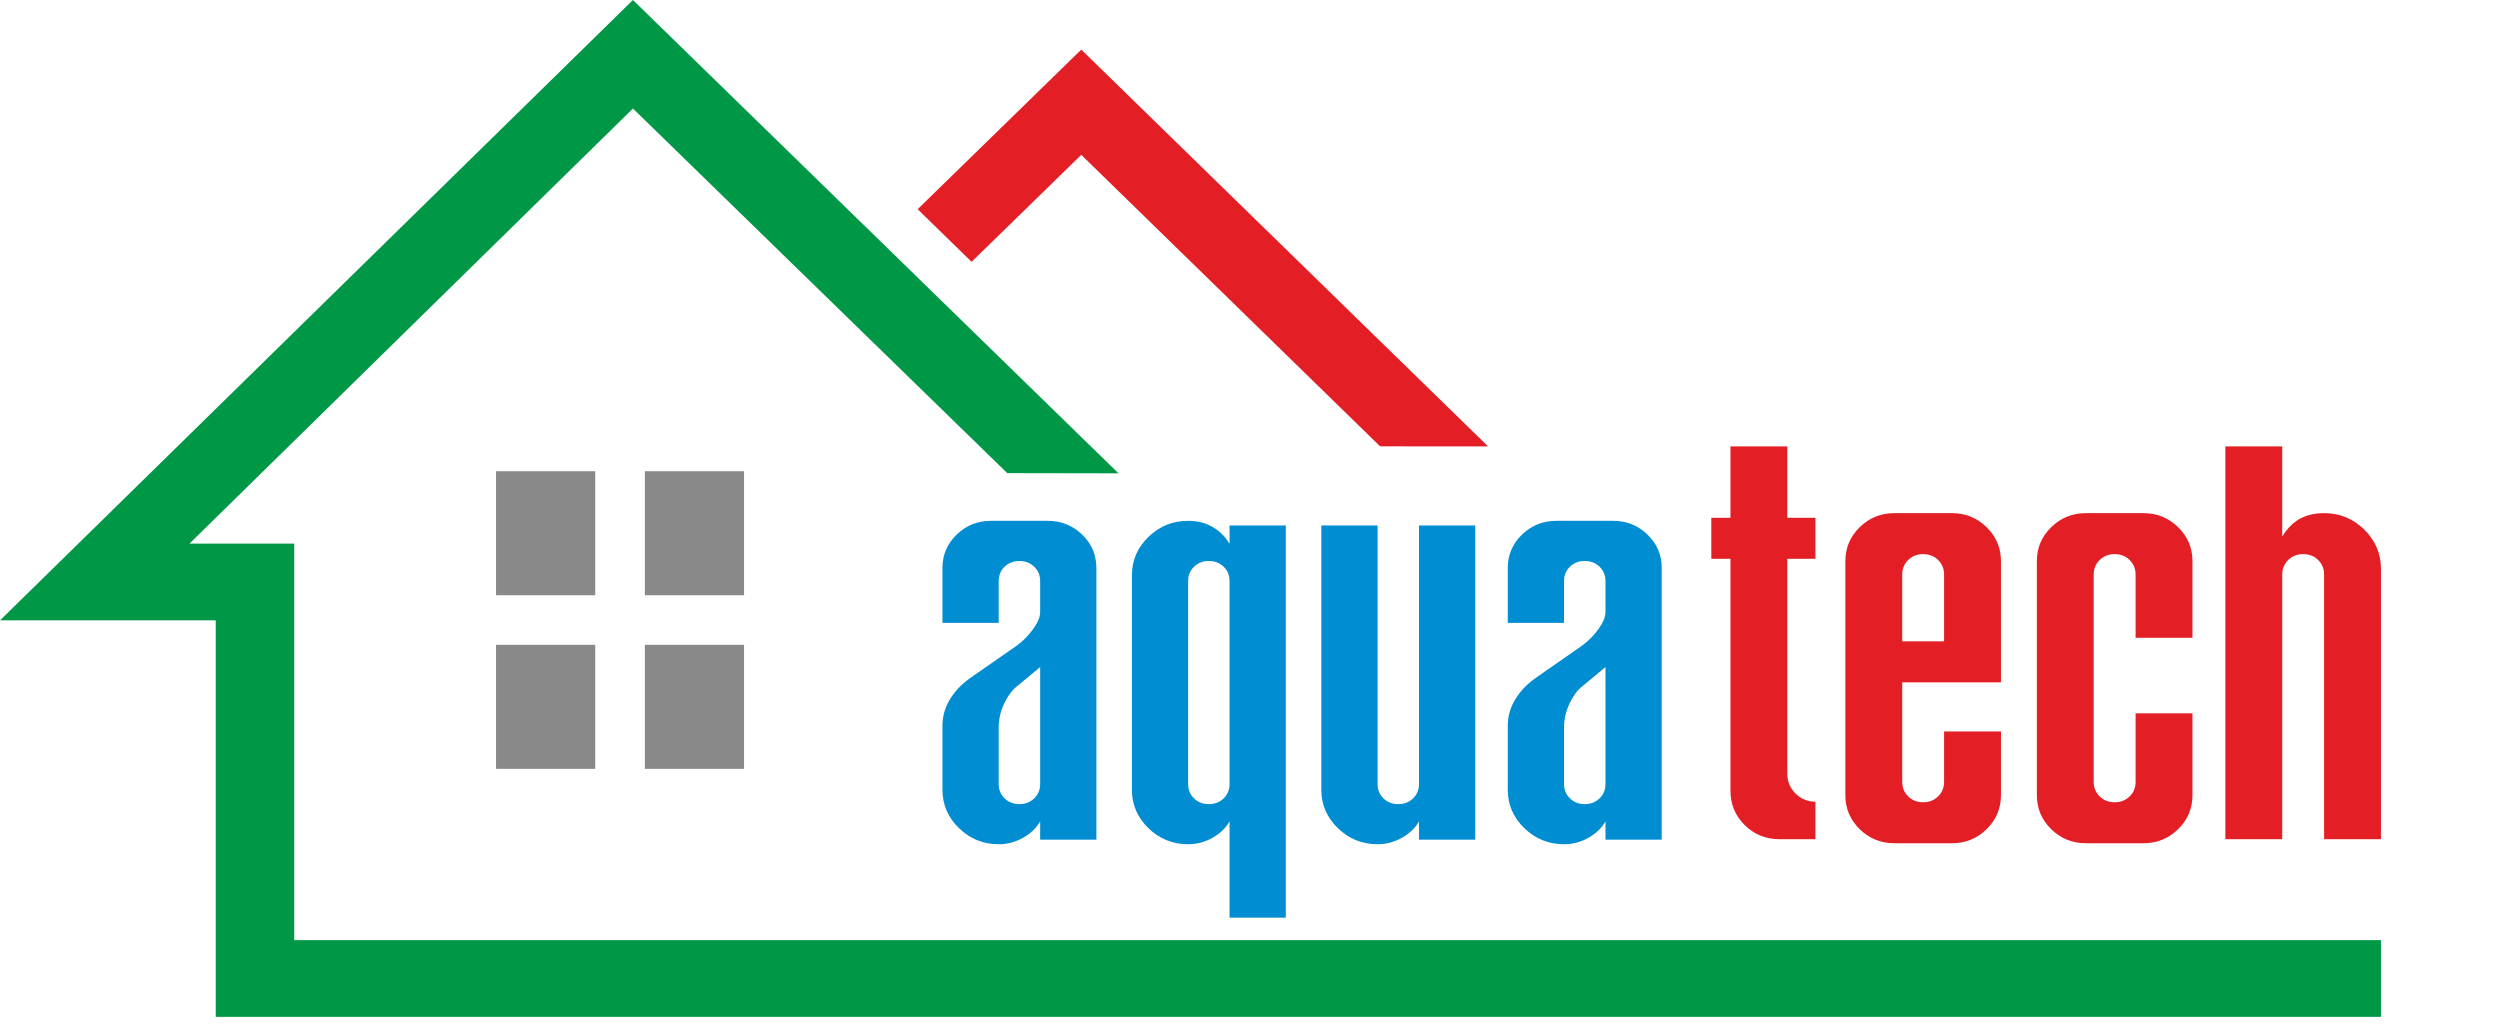 <?xml version="1.0" encoding="UTF-8"?> <svg xmlns="http://www.w3.org/2000/svg" width="63" height="26" viewBox="0 0 63 26" fill="none"><g clip-path="url(#clip0_332_659)"><path fill-rule="evenodd" clip-rule="evenodd" d="M12.5 11.875H15V15H12.5V11.875Z" fill="#898989"></path><path fill-rule="evenodd" clip-rule="evenodd" d="M12.5 16.25H15V19.375H12.5V16.25Z" fill="#898989"></path><path fill-rule="evenodd" clip-rule="evenodd" d="M16.25 11.875H18.75V15H16.25V11.875Z" fill="#898989"></path><path fill-rule="evenodd" clip-rule="evenodd" d="M16.25 16.25H18.75V19.375H16.25V16.25Z" fill="#898989"></path><path d="M27.629 21.16H26.212V20.697C26.122 20.861 25.98 20.998 25.786 21.109C25.592 21.22 25.386 21.275 25.167 21.275C24.779 21.275 24.446 21.14 24.168 20.871C23.889 20.601 23.75 20.278 23.75 19.902V18.284C23.75 18.053 23.812 17.834 23.936 17.627C24.061 17.419 24.232 17.239 24.451 17.085L25.615 16.275C25.774 16.16 25.913 16.02 26.032 15.856C26.152 15.693 26.212 15.548 26.212 15.423V14.642C26.212 14.498 26.162 14.377 26.062 14.281C25.963 14.185 25.838 14.137 25.689 14.137C25.54 14.137 25.416 14.185 25.316 14.281C25.217 14.377 25.167 14.498 25.167 14.642V15.697H23.75V14.31C23.75 13.982 23.869 13.703 24.108 13.472C24.347 13.241 24.635 13.125 24.973 13.125H26.405C26.743 13.125 27.032 13.241 27.27 13.472C27.509 13.703 27.629 13.982 27.629 14.31V21.16ZM26.212 19.758V16.81L25.585 17.33C25.505 17.398 25.426 17.504 25.346 17.648C25.227 17.87 25.167 18.096 25.167 18.327V19.758C25.167 19.902 25.217 20.023 25.316 20.119C25.416 20.216 25.54 20.264 25.689 20.264C25.838 20.264 25.963 20.216 26.062 20.119C26.162 20.023 26.212 19.902 26.212 19.758ZM32.402 23.125H30.985V20.697C30.895 20.861 30.754 20.998 30.56 21.109C30.366 21.22 30.16 21.275 29.941 21.275C29.553 21.275 29.22 21.14 28.941 20.871C28.663 20.601 28.524 20.278 28.524 19.902V14.498C28.524 14.122 28.663 13.799 28.941 13.53C29.22 13.26 29.553 13.125 29.941 13.125C30.2 13.125 30.423 13.188 30.612 13.313C30.761 13.409 30.886 13.539 30.985 13.703V13.241H32.402V23.125ZM30.985 19.758V14.642C30.985 14.498 30.935 14.377 30.836 14.281C30.736 14.185 30.612 14.137 30.463 14.137C30.314 14.137 30.189 14.185 30.09 14.281C29.991 14.377 29.941 14.498 29.941 14.642V19.758C29.941 19.902 29.991 20.023 30.09 20.119C30.189 20.216 30.314 20.264 30.463 20.264C30.612 20.264 30.736 20.216 30.836 20.119C30.935 20.023 30.985 19.902 30.985 19.758ZM37.176 21.16H35.759V20.697C35.669 20.861 35.528 20.998 35.334 21.109C35.14 21.22 34.933 21.275 34.715 21.275C34.327 21.275 33.993 21.14 33.715 20.871C33.437 20.601 33.297 20.278 33.297 19.902V13.241H34.715V19.758C34.715 19.902 34.764 20.023 34.864 20.119C34.963 20.216 35.087 20.264 35.237 20.264C35.386 20.264 35.51 20.216 35.609 20.119C35.709 20.023 35.759 19.902 35.759 19.758V13.241H37.176V21.16ZM41.875 21.16H40.458V20.697C40.368 20.861 40.227 20.998 40.033 21.109C39.839 21.22 39.632 21.275 39.414 21.275C39.026 21.275 38.693 21.14 38.414 20.871C38.136 20.601 37.996 20.278 37.996 19.902V18.284C37.996 18.053 38.059 17.834 38.183 17.627C38.307 17.419 38.479 17.239 38.698 17.085L39.861 16.275C40.02 16.16 40.16 16.02 40.279 15.856C40.398 15.693 40.458 15.548 40.458 15.423V14.642C40.458 14.498 40.408 14.377 40.309 14.281C40.209 14.185 40.085 14.137 39.936 14.137C39.786 14.137 39.662 14.185 39.563 14.281C39.463 14.377 39.414 14.498 39.414 14.642V15.697H37.996V14.31C37.996 13.982 38.116 13.703 38.355 13.472C38.593 13.241 38.882 13.125 39.22 13.125H40.652C40.99 13.125 41.278 13.241 41.517 13.472C41.756 13.703 41.875 13.982 41.875 14.31V21.16ZM40.458 19.758V16.81L39.831 17.33C39.752 17.398 39.672 17.504 39.593 17.648C39.473 17.87 39.414 18.096 39.414 18.327V19.758C39.414 19.902 39.463 20.023 39.563 20.119C39.662 20.216 39.786 20.264 39.936 20.264C40.085 20.264 40.209 20.216 40.309 20.119C40.408 20.023 40.458 19.902 40.458 19.758Z" fill="#008DD2"></path><path d="M43.608 14.082H43.125V13.049H43.608V11.25H45.04V13.049H45.749V14.082H45.04V19.492C45.04 19.691 45.108 19.858 45.246 19.996C45.385 20.134 45.553 20.203 45.749 20.203V21.147H44.837C44.497 21.147 44.206 21.029 43.967 20.793C43.728 20.557 43.608 20.269 43.608 19.935V14.082ZM48.991 18.433H50.424V20.041C50.424 20.375 50.303 20.66 50.062 20.896C49.821 21.132 49.529 21.25 49.187 21.25H47.74C47.398 21.25 47.106 21.132 46.865 20.896C46.624 20.66 46.503 20.375 46.503 20.041V14.141C46.503 13.806 46.624 13.521 46.865 13.285C47.106 13.049 47.398 12.931 47.74 12.931H49.187C49.529 12.931 49.821 13.049 50.062 13.285C50.303 13.521 50.424 13.806 50.424 14.141V17.194H47.936V19.701C47.936 19.849 47.986 19.972 48.086 20.07C48.187 20.168 48.313 20.217 48.463 20.217C48.614 20.217 48.74 20.168 48.84 20.07C48.941 19.972 48.991 19.849 48.991 19.701V18.433ZM48.991 16.161V14.48C48.991 14.333 48.941 14.21 48.84 14.111C48.74 14.013 48.614 13.964 48.463 13.964C48.313 13.964 48.187 14.013 48.086 14.111C47.986 14.21 47.936 14.333 47.936 14.48V16.161H48.991ZM53.817 17.976H55.25V20.041C55.25 20.375 55.129 20.66 54.888 20.896C54.647 21.132 54.355 21.25 54.013 21.25H52.565C52.224 21.25 51.932 21.132 51.691 20.896C51.449 20.66 51.329 20.375 51.329 20.041V14.141C51.329 13.806 51.449 13.521 51.691 13.285C51.932 13.049 52.224 12.931 52.565 12.931H54.013C54.355 12.931 54.647 13.049 54.888 13.285C55.129 13.521 55.25 13.806 55.25 14.141V16.073H53.817V14.48C53.817 14.333 53.767 14.21 53.666 14.111C53.566 14.013 53.44 13.964 53.289 13.964C53.138 13.964 53.013 14.013 52.912 14.111C52.812 14.21 52.761 14.333 52.761 14.48V19.701C52.761 19.849 52.812 19.972 52.912 20.07C53.013 20.168 53.138 20.217 53.289 20.217C53.44 20.217 53.566 20.168 53.666 20.07C53.767 19.972 53.817 19.849 53.817 19.701V17.976ZM60 21.147H58.567V14.48C58.567 14.333 58.517 14.21 58.417 14.111C58.316 14.013 58.19 13.964 58.039 13.964C57.889 13.964 57.763 14.013 57.663 14.111C57.562 14.21 57.512 14.333 57.512 14.48V21.147H56.079V11.25H57.512V13.521C57.612 13.354 57.733 13.222 57.874 13.123C58.065 12.995 58.296 12.931 58.567 12.931C58.959 12.931 59.296 13.069 59.578 13.344C59.859 13.62 60 13.952 60 14.335V21.147Z" fill="#E31E24"></path><path fill-rule="evenodd" clip-rule="evenodd" d="M15.95 0L28.186 11.928L25.383 11.923L15.95 2.735L4.776 13.698H7.415V23.691H60V25.625H5.437V15.633H0L15.95 0Z" fill="#009846"></path><path fill-rule="evenodd" clip-rule="evenodd" d="M27.248 1.25L37.5 11.25L34.779 11.248L27.248 3.902L24.484 6.598L23.125 5.272L27.248 1.25Z" fill="#E31E24"></path></g><defs><clipPath id="clip0_332_659"><rect width="62.5" height="25.625" fill="white"></rect></clipPath></defs></svg> 